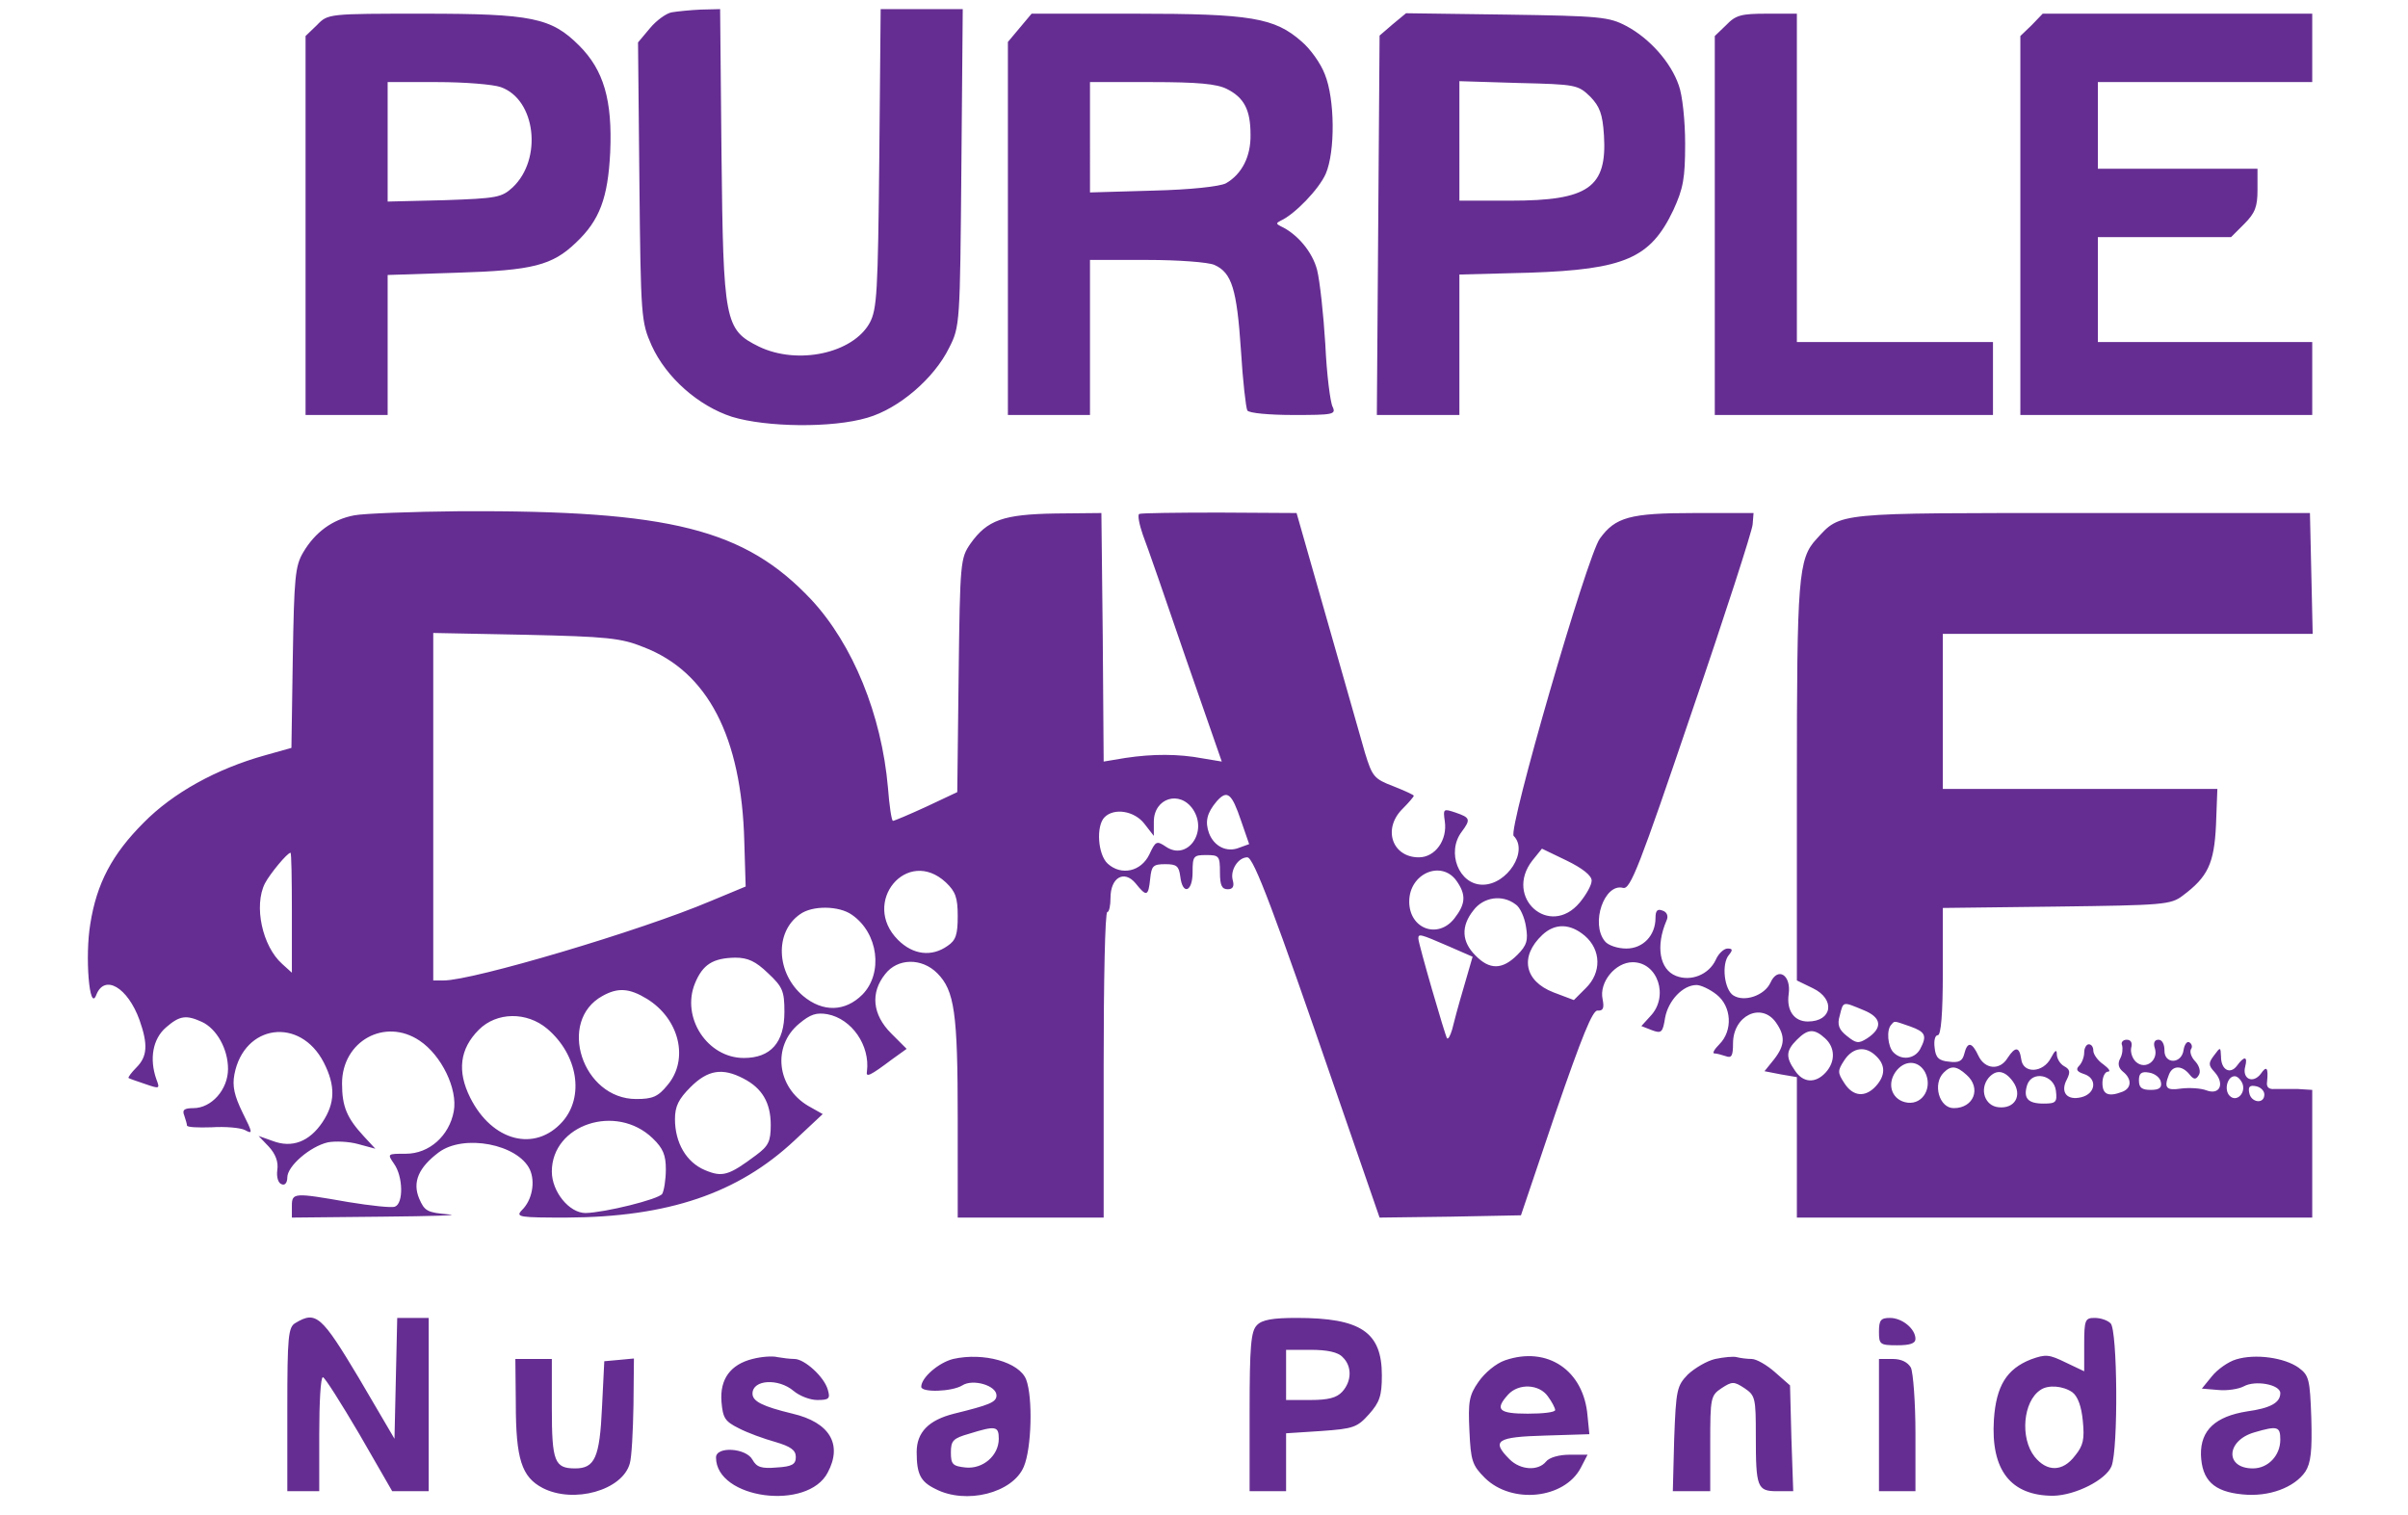 <svg xmlns="http://www.w3.org/2000/svg" width="704" height="443" fill="none" viewBox="0 0 704 443"><path fill="#652D92" d="M196.4 3.6c-1.6.267-4.533 2.4-6.4 4.667l-3.467 4.133.4 40.8c.4 39.733.534 40.933 3.6 47.867 4.267 9.333 13.6 17.6 23.467 20.8 10 3.066 29.333 3.333 39.6.266 9.2-2.666 19.467-11.466 23.867-20.4 3.2-6.266 3.2-7.066 3.6-52.8l.4-46.266h-24l-.4 43.6c-.4 39.333-.667 44.133-2.8 48.133-4.934 8.933-21.067 12.4-32.4 6.933-10-4.933-10.4-7.2-10.934-56.4l-.4-42.266-5.6.133c-3.066.133-6.933.533-8.533.8ZM92.666 7.333l-3.333 3.2v110.8h24V80.4l20.4-.667c22-.666 27.733-2.133 34.667-8.8 6.933-6.533 9.333-13.066 10-26.4.666-15.2-1.867-24-9.067-31.2C161.2 5.2 155.6 4 123.733 4 96 4 95.866 4 92.666 7.333ZM146.4 25.467c10.266 3.6 12.266 21.066 3.466 29.333-3.2 2.933-4.533 3.2-20 3.733l-16.533.4V24h14.533c7.867 0 16.267.667 18.534 1.467ZM298.133 8.133l-3.466 4.134v109.066h24V76h16.666c9.2 0 18 .667 19.734 1.467 5.066 2.266 6.533 7.066 7.733 24.933.533 8.933 1.467 16.933 1.867 17.6.4.8 6.533 1.333 13.466 1.333 11.6 0 12.534-.133 11.467-2.4-.667-1.2-1.733-9.466-2.133-18.266-.534-8.8-1.6-18.534-2.4-21.734-1.334-5.2-5.734-10.533-10.667-12.8-1.333-.666-1.333-.933 0-1.6 4.133-1.866 11.2-9.2 13.2-13.733 2.8-6.533 2.667-21.867-.267-29.067-1.2-3.2-4.266-7.466-6.8-9.6C372.667 5.2 365.733 4 331.867 4H301.6l-3.467 4.133ZM358.667 26c5.066 2.533 6.933 6.133 6.933 13.333.133 6.4-2.533 11.6-7.2 14.267-1.867.933-10.267 1.867-21.333 2.133l-18.4.534V24h18c13.6 0 19.066.533 22 2ZM407.2 7.067l-3.867 3.333-.4 55.467-.4 55.466h24.134V80.267l20.4-.534c28-.933 35.466-4.266 42.133-18.266 2.933-6.4 3.467-9.334 3.467-19.467 0-6.667-.8-14.267-1.867-17.067-2.267-6.666-8.533-13.733-15.333-17.333-5.067-2.667-7.6-2.933-34.934-3.333l-29.466-.4-3.867 3.2Zm57.733 21.2c2.8 2.933 3.6 5.066 4 11.333.934 15.2-4.533 19.067-27.2 19.067h-15.066V23.733l17.333.534c16.8.4 17.333.533 20.933 4ZM504.666 7.333l-3.333 3.2v110.8h81.333V100h-57.333V4h-8.667c-7.6 0-9.2.4-12 3.333ZM594 7.333l-3.333 3.2v110.8H676V100h-62.667V69.333h38.934l3.866-3.866c3.2-3.2 3.867-5.067 3.867-10v-6.134h-46.667V24H676V4h-78.8L594 7.333ZM103.6 150.667c-6.4 1.2-11.467 4.933-14.933 10.8-2.4 4-2.667 7.466-3.067 30.8l-.4 26.4-7.6 2.133c-14.4 4-27.067 11.067-35.6 19.733-9.2 9.2-13.733 17.734-15.6 29.6-1.6 9.467-.267 26 1.733 20.8 2.4-6.266 9.2-2.266 12.667 7.334 2.533 7.2 2.267 10.666-.933 13.866-1.467 1.467-2.534 2.934-2.267 3.067.133.133 2.4.933 4.8 1.733 4.267 1.467 4.4 1.467 3.333-1.333-2.133-6-1.066-11.867 2.8-15.2 4-3.467 5.867-3.733 10.533-1.6 4.267 2 7.6 7.867 7.6 13.733 0 6-4.8 11.467-10.133 11.467-2.666 0-3.333.533-2.666 2.133.4 1.2.8 2.534.8 2.934 0 .533 3.2.666 7.2.533 4-.267 8.4.133 9.733.8 2.4 1.333 2.267.8-.667-5.067-2.4-4.933-3.067-7.733-2.4-11.2 2.8-14.666 19.2-16.933 26.133-3.466 3.467 6.8 3.334 11.866-.4 17.466-3.866 5.734-8.933 7.6-14.533 5.467l-4.133-1.467 2.933 3.067c2 2.133 2.933 4.533 2.534 6.933-.267 2 .266 3.867 1.333 4.134.933.4 1.6-.534 1.6-2 0-3.334 6.666-9.067 11.867-10.267 2.133-.4 6.133-.267 8.933.533l4.933 1.334-3.333-3.6c-4.934-5.334-6.4-8.667-6.4-15.467 0-12.4 12.533-19.333 22.666-12.533 6.4 4.266 11.2 14.133 10 20.666-1.333 7.2-7.2 12.4-14 12.4-5.466 0-5.466 0-3.466 2.934 2.666 3.733 2.8 11.6.266 12.533-.933.4-7.066-.267-13.6-1.333-16-2.8-16.533-2.8-16.533 1.2V356l26.4-.267c14.4-.133 23.2-.4 19.467-.666-6.267-.534-7.067-.934-8.667-4.667-2-4.8-.133-9.067 5.733-13.467 7.334-5.466 23.2-2.4 26.667 5.067 1.6 3.6.667 8.933-2.4 11.867-1.867 2-.667 2.133 13.067 2.133 29.733-.133 50.133-7.067 66.666-22.533l8.267-7.734-4.267-2.4c-9.2-5.466-10.533-17.466-2.666-24 3.333-2.8 5.066-3.333 8.266-2.8 7.2 1.334 12.534 9.2 11.6 16.667-.4 2 .934 1.333 7.334-3.467l4.266-3.066-4.533-4.534c-5.467-5.466-6.133-11.866-1.733-17.333 3.6-4.667 10.666-4.8 15.2-.267 5.066 5.067 6 11.6 6 42.4V356h42.666v-44.667c0-24.533.4-44.666 1.067-44.666.533 0 .933-1.867.933-4.134 0-6 4-8.266 7.334-4.266 3.2 4 3.733 3.866 4.266-1.334.4-3.733.8-4.266 4.4-4.266 3.334 0 4 .533 4.4 3.6.667 5.6 3.6 4.533 3.6-1.2 0-4.8.267-5.067 4-5.067 3.734 0 4 .267 4 5.067 0 3.733.534 4.933 2.267 4.933 1.467 0 2-.8 1.467-2.667-.8-2.933 1.6-6.666 4.266-6.666 1.867 0 7.867 16 26.134 69.066L403.333 356l20.667-.267 20.666-.4 10.134-30c7.733-22.4 10.8-30 12.266-29.866 1.6.133 2-.667 1.467-3.334-1.067-4.933 3.733-10.8 8.8-10.8 7.333 0 10.667 10 5.2 15.734L479.866 300l3.067 1.2c2.8 1.067 3.2.667 3.867-3.6.933-5.067 5.2-9.6 9.2-9.6 1.2 0 3.866 1.2 5.866 2.8 4.4 3.467 4.8 10.533.8 14.533C501.2 306.8 500.533 308 501.2 308c.666 0 2.133.4 3.333.8 1.733.667 2.133-.133 2.133-3.733 0-8.134 8.267-12.134 12.534-6.134 2.8 4 2.666 6.667-.534 10.8l-2.8 3.467 4.8.933 4.667.8V356H676v-37.333l-4.267-.267h-6.8c-1.6.133-2.4-.533-2.133-2.133.4-4.134-.134-4.8-1.867-2.267-2.267 2.933-5.467 1.467-4.533-2.133.8-3.067-.267-3.2-2.4-.267-2 2.667-4.667 1.2-4.667-2.667-.133-2.8-.133-2.933-2-.4-1.733 2.267-1.733 2.934.133 4.934 3.067 3.466 1.467 6.8-2.4 5.333-1.733-.667-5.066-.8-7.333-.533-4.4.666-5.2-.134-3.6-4.134 1.067-2.666 3.733-2.666 5.867-.133 1.333 1.733 2 1.733 2.8.4.666-.933.266-2.667-.934-4-1.2-1.2-1.733-2.8-1.333-3.6.533-.667.267-1.6-.4-2-.667-.533-1.467.533-1.733 2.133-.534 4.267-5.734 4.267-5.6.134 0-1.734-.667-3.067-1.734-3.067-1.2 0-1.6.933-1.066 2.533 1.066 3.467-2.667 6.4-5.467 4-1.067-.933-1.733-2.8-1.467-4.133.4-1.467 0-2.4-1.333-2.4-1.067 0-1.733.8-1.333 1.6.266.933.133 2.667-.534 3.867-.8 1.466-.533 2.8.8 3.866 2.667 2.134 2.534 4.8-.133 5.867-4.133 1.6-5.867.8-5.867-2.533 0-1.867.8-3.334 1.6-3.334.934 0 .267-.933-1.333-2.133-1.6-1.067-2.933-2.933-2.933-4 0-1.067-.534-1.867-1.334-1.867-.666 0-1.333 1.067-1.333 2.4 0 1.334-.667 3.067-1.467 3.867-1.066 1.067-.666 1.733 1.334 2.4 4 1.2 3.6 5.733-.667 6.8-4.267 1.067-6.267-1.467-4.267-5.2 1.067-2.133.934-2.933-.8-3.867-1.2-.666-2.133-2.266-2.133-3.466 0-1.6-.533-1.2-1.733 1.066-2.267 4.4-8.134 4.667-8.667.4-.533-3.733-1.733-3.866-4-.4-2.267 3.734-6.667 3.334-8.533-.666-1.867-4-3.2-4.267-4.134-.534-.533 2.134-1.6 2.667-4.533 2.267-2.933-.267-3.867-1.2-4.133-4.133-.267-2 .133-3.6.933-3.6.933 0 1.467-6.267 1.467-18.534v-18.666l33.2-.4c31.2-.4 33.466-.534 36.933-3.2 7.333-5.467 9.2-9.334 9.733-20.667l.4-10.533H568v-45.334H676.133l-.4-17.733-.4-17.6h-66.667c-72.533 0-70.4-.267-77.6 7.6-5.333 5.733-5.733 11.2-5.733 71.467v57.6l4.667 2.266c6.666 3.2 5.733 9.734-1.467 9.734-4 0-6.267-3.2-5.6-8 .8-5.6-3.2-8.134-5.333-3.334-1.734 3.734-7.6 5.734-10.8 3.734-2.667-1.6-3.6-9.2-1.334-11.867 1.2-1.467 1.067-1.867-.4-1.867-1.066 0-2.666 1.467-3.466 3.334-2 4.266-7.2 6.4-11.6 4.666-4.8-1.866-6-8.666-2.8-16.133.666-1.333.133-2.533-1.067-2.933-1.6-.667-2.133 0-2.133 2.133 0 5.067-3.6 8.933-8.534 8.933-2.533 0-5.333-.933-6.266-2.133-4.267-5.2-.134-17.067 5.333-15.6 2.133.533 4.8-6.4 20-51.2 9.733-28.4 17.733-53.2 17.867-55.067l.266-3.333h-17.333c-18.8 0-23.067 1.2-27.6 7.467-3.733 5.066-26.933 85.2-25.2 86.933 4.4 4.4-1.867 14.267-9.067 14.267-6.933 0-10.666-9.467-6.133-15.467 2.667-3.6 2.533-4.133-1.733-5.6-3.6-1.2-3.734-1.2-3.2 2.533.8 5.467-2.8 10.534-7.6 10.534-7.734 0-10.667-8.267-4.8-14.134 1.866-1.866 3.333-3.6 3.333-3.866 0-.267-2.667-1.467-6-2.8-5.6-2.134-6.133-2.8-8.267-9.734-1.2-4.133-6.133-21.6-11.066-38.8L379.066 150l-22.533-.133c-12.4 0-22.933.133-23.467.4-.533.266 0 3.066 1.067 6.133 1.2 3.067 6.8 19.2 12.533 36l10.534 30.267-5.6-.934c-7.067-1.333-14.534-1.333-22.534-.133l-6.4 1.067-.266-36.4L322 150l-13.467.133c-15.2.267-19.867 1.867-24.8 8.8-2.933 4.267-3.067 5.2-3.467 38.534l-.4 34.133-9.066 4.267c-4.934 2.266-9.334 4.133-9.734 4.133-.4 0-1.066-4.4-1.466-9.733-1.867-21.334-10.267-41.867-22.4-54.934-19.467-20.666-41.2-26.133-102.534-25.866-14.266.133-28.266.666-31.066 1.2Zm84.533 38.533c18.8 7.2 28.667 26.267 29.467 56.8l.4 13.2-10.267 4.267c-20.4 8.666-69.467 23.2-78 23.2h-3.067v-101.6l27.067.533c23.6.533 27.867.933 34.4 3.6ZM362.8 239.867l2.4 6.933-2.934 1.067c-3.6 1.466-7.333-.4-8.8-4.267-1.2-3.333-.666-5.867 2.267-9.333 3.067-3.467 4.4-2.267 7.067 5.6Zm-14-3.2c4.4 6.666-1.734 15.066-7.867 10.933-2.8-1.867-3.067-1.733-4.933 2.267-2.4 4.933-8.134 6.266-12.134 2.666-2.933-2.666-3.466-11.066-.933-13.6 2.8-2.8 8.667-1.866 11.6 1.867l2.8 3.6v-4.133c0-6.934 7.6-9.334 11.467-3.6Zm116.533 20.8c0 1.333-1.6 4.133-3.467 6.4C453.066 274.4 439.6 262.4 448 251.6l2.8-3.467 7.2 3.467c4.666 2.267 7.333 4.4 7.333 5.867Zm-380 9.466V284.4l-2.8-2.533c-5.867-5.2-8.4-17.067-5.067-23.6 1.467-2.8 6.534-8.934 7.467-8.934.267 0 .4 7.867.4 17.6Zm191.2-8.933c2.8 2.667 3.467 4.4 3.467 9.867 0 5.333-.534 7.066-2.934 8.666-4.666 3.334-10.133 2.667-14.533-1.733-10.933-10.933 2.667-27.333 14-16.8Zm149.333-.4c2.8 4 2.667 6.667-.666 10.933-4.8 6.134-13.2 3.067-13.2-4.933 0-8.267 9.466-12.267 13.866-6Zm17.2 6.8c1.334.8 2.667 3.867 3.067 6.533.667 4 .267 5.467-2.533 8.267-4.4 4.4-8.134 4.4-12.267.133-4-4-4.267-8.533-.533-13.2 2.933-3.866 8.4-4.666 12.266-1.733Zm-194 3.067c7.734 5.333 9.2 17.066 3.067 23.333-5.067 5.067-11.6 5.2-17.333.4-7.867-6.667-8.4-18.667-.934-23.867 3.6-2.666 11.467-2.533 15.2.134Zm214.267 6.133c4.8 4.133 4.933 10.8.267 15.333l-3.467 3.467-6-2.267c-8.533-3.333-9.867-10.533-3.2-16.8 3.733-3.466 8.133-3.333 12.4.267Zm-40.133 2.933 7.333 3.2-2.667 9.2c-1.466 4.934-2.933 10.4-3.333 12.134-.533 1.733-1.067 2.8-1.467 2.533-.533-.667-8.4-27.733-8.4-29.2 0-1.467.534-1.333 8.534 2.133Zm-198.667 8c4.267 4 4.8 5.2 4.8 11.334 0 8.933-4 13.466-11.867 13.466-10.666 0-18.4-11.866-14.266-21.866 2.266-5.467 5.2-7.334 11.733-7.467 3.733 0 6 1.067 9.6 4.533ZM189.066 292c9.6 5.867 12.4 17.733 6.134 25.2-2.8 3.467-4.4 4.133-9.2 4.133-15.734 0-23.2-22.8-9.867-30.133 4.533-2.533 7.867-2.267 12.933.8Zm355.734 3.333c5.333 2.134 5.733 5.2 1.066 8.267-2.533 1.6-3.2 1.467-5.866-.667-2.4-1.866-2.934-3.333-2.134-6 1.067-4.266.8-4.133 6.934-1.6ZM160 300.8c8.933 7.6 10.933 19.867 4.4 27.2-8 8.933-20.534 5.733-26.934-7.067-3.866-7.733-3.066-14.266 2.534-19.866 5.2-5.2 14-5.334 20-.267Zm398.533-.667c4.4 1.6 4.933 2.667 2.8 6.667-1.6 2.8-5.333 3.333-7.733.933-1.734-1.733-2.134-6.666-.667-8.133 1.067-1.2.533-1.2 5.6.533ZM533.6 303.6c2.933 2.667 3.066 6.8.133 10s-6.533 3.067-8.933-.533c-2.8-4-2.667-5.867.533-9.067 3.2-3.2 5.067-3.333 8.267-.4Zm14.933 5.2c2.8 2.667 2.667 5.733-.133 8.8-3.067 3.333-6.667 3.067-9.2-.933-2-3.067-2-3.6 0-6.667 2.533-3.867 6.266-4.267 9.333-1.2Zm14.267 4.667c2.266 4.4-.534 9.466-5.067 8.933-4.4-.533-6.267-5.067-3.6-8.933 2.533-3.6 6.667-3.6 8.667 0Zm12.133.8c4.4 3.866 2.133 9.733-3.733 9.733-4.267 0-6.267-7.067-2.934-10.4 2.134-2.133 3.734-2 6.667.667Zm-357.6 1.066c5.467 2.8 8 7.067 8 13.6 0 4.8-.667 6.134-4.267 8.8-8 6-9.866 6.534-14.933 4.4-5.467-2.266-8.8-8-8.8-14.933 0-3.733 1.067-5.867 4.533-9.333 5.067-5.067 9.334-5.734 15.467-2.534Zm371.2.934c2.8 4 .533 8-4.267 7.466-4-.4-5.6-5.2-2.933-8.533 2.267-2.667 4.8-2.267 7.2 1.067Zm43.2 0c.4 1.733-.4 2.4-2.933 2.4-2.667 0-3.467-.667-3.467-2.8 0-2 .667-2.667 2.933-2.267 1.734.267 3.2 1.467 3.467 2.667Zm-30.667 2.666c.4 3.334 0 3.734-3.6 3.734-4.666 0-6-1.6-4.8-5.467 1.467-4.267 7.867-2.933 8.4 1.733ZM655.6 316.8c1.066 2.8-1.734 5.6-3.734 3.6-1.733-1.733-.666-5.733 1.467-5.733.8 0 1.733.933 2.267 2.133Zm6.4 3.2c0 2.933-3.867 2.4-4.4-.4-.4-1.867.133-2.4 2-2 1.333.267 2.4 1.333 2.4 2.4Zm-471.2 12.8c3.066 2.933 3.866 4.933 3.866 9.067 0 3.066-.533 6.266-1.066 7.2-1.067 1.6-16.8 5.466-22.4 5.6-4.8 0-9.867-6.267-9.867-12.134 0-13.733 18.8-20 29.467-9.733ZM86.4 386.8C84.267 388 84 390.667 84 412v24h9.333v-16.667c0-9.2.4-16.666 1.067-16.666.533 0 5.333 7.6 10.667 16.666l9.6 16.667h10.666v-50.667h-9.2l-.4 17.6-.4 17.734-10.4-17.734C94 384.667 92.4 383.2 86.4 386.8ZM367.466 387.467c-1.733 1.733-2.133 6-2.133 25.333V436H376v-16.933l10.266-.667c9.467-.667 10.534-1.067 14-4.933C403.333 410 404 408.133 404 402.133c0-12.666-6.134-16.8-24.934-16.8-6.933 0-10.133.534-11.6 2.134Zm25.067 9.333c2.8 2.667 2.667 7.067-.133 10.133-1.6 1.734-4 2.4-9.334 2.4H376v-14.666h7.2c4.8 0 8 .666 9.333 2.133ZM549.333 389.333c0 3.734.267 4 5.333 4 3.734 0 5.334-.533 5.334-1.866 0-2.934-3.867-6.134-7.467-6.134-2.667 0-3.2.667-3.2 4ZM609.333 393.2v7.733L604 398.4c-4.934-2.4-5.867-2.533-10.267-.933-7.067 2.8-10.133 7.733-10.8 17.6-.933 14.8 4.933 22.266 17.333 22.266 6.534-.133 15.467-4.666 17.067-8.666 2-5.2 1.733-39.734-.267-41.734-.933-.933-2.933-1.6-4.666-1.6-2.8 0-3.067.534-3.067 7.867Zm-3.467 13.867c1.6 1.2 2.667 4.133 3.067 8.4.533 5.333.133 7.2-2.267 10.133-3.6 4.8-8.266 4.8-11.866.267-4.267-5.467-3.334-16.134 1.733-19.467 2.267-1.6 6.667-1.2 9.333.667ZM220 397.333c-6.4 1.6-9.6 5.867-9.067 12.534.4 4.8 1.067 5.733 5.067 7.733 2.533 1.333 7.333 3.067 10.666 4 4.534 1.333 6 2.4 6 4.4 0 2.133-1.066 2.8-5.6 3.067-4.533.4-5.866-.134-7.066-2.267-1.867-3.467-10.667-4-10.667-.667 0 12.134 26.8 15.734 32.667 4.4 4.4-8.266.533-14.666-10.267-17.2-8.8-2.133-11.733-3.6-11.733-5.866 0-4.134 7.6-4.534 12-.8 1.733 1.466 4.8 2.666 6.933 2.666 3.467 0 3.867-.4 3.067-3.066-1.067-3.734-6.8-8.934-9.734-8.934-1.2 0-3.466-.266-4.933-.533-1.467-.4-4.8-.133-7.333.533ZM278.667 397.333c-4.267 1.067-9.334 5.467-9.334 8.134 0 1.733 8.934 1.466 12-.4 3.067-2 10 0 10 2.933 0 2-2.133 2.8-12.4 5.333C271.467 415.2 268 418.8 268 424.533c0 6.4 1.067 8.667 5.467 10.8 8.933 4.667 22.666 1.2 25.866-6.533 2.267-5.333 2.667-20.267.667-25.467-2-5.066-12.4-8-21.333-6ZM292 420.667c0 4.933-4.667 8.933-9.733 8.4-3.734-.4-4.267-.934-4.267-4.4 0-3.467.667-4.134 5.333-5.467 7.734-2.4 8.667-2.267 8.667 1.467ZM440 397.733c-2.667.934-5.867 3.6-7.734 6.267-2.8 4-3.066 5.867-2.666 14.4.4 8.667.8 10 4.533 13.733 7.867 7.734 23.2 6.134 28-2.933l2-3.867H458.8c-2.934 0-5.867.8-6.8 2-2.267 2.8-7.467 2.534-10.667-.666-5.467-5.467-3.733-6.534 10.4-6.934l12.933-.4-.533-5.333c-1.067-13.333-11.733-20.533-24.133-16.267Zm12.533 10.534c1.2 1.6 2.133 3.466 2.133 4 0 .666-3.6 1.066-8 1.066-8.533 0-9.733-1.2-5.733-5.6 3.067-3.333 9.067-3.066 11.6.534ZM501.466 397.333c-2.4.534-6 2.667-8 4.534-3.2 3.333-3.466 4.4-4 18.8l-.4 15.333H500v-14c0-13.333.133-14 3.333-16.133 3.067-2 3.6-2 6.667 0 3.2 2.133 3.333 2.933 3.333 14 0 15.066.4 16.133 6.267 16.133h4.666l-.533-15.467-.4-15.466-4.4-3.867c-2.4-2.133-5.467-3.867-6.8-3.867-1.467 0-3.333-.266-4.4-.533-.933-.267-3.733 0-6.267.533ZM653.733 397.467c-2.267.666-5.467 2.933-7.067 4.933l-2.933 3.6 4.8.4c2.533.267 6-.267 7.467-1.067 3.333-1.866 10.666-.533 10.666 2 0 2.8-2.933 4.4-9.733 5.334-9.2 1.466-13.6 5.466-13.467 12.666.267 7.467 3.734 10.8 12.134 11.6 7.733.8 15.2-2 18.4-6.666 1.6-2.534 2-6 1.733-15.6-.4-11.467-.667-12.534-3.733-14.8-4.134-2.934-12.667-4.134-18.267-2.4Zm12.933 23.466c0 4.667-3.6 8.4-8 8.4-8.266 0-7.866-8.133.4-10.533 6.8-2 7.6-1.733 7.6 2.133ZM150.8 410.267c0 16.4 1.733 21.6 7.867 24.8 9.066 4.666 23.333.666 25.466-7.2.534-1.734.934-9.334 1.067-16.934l.133-13.733-4.266.4-4.4.4-.667 13.467c-.667 14.8-2.133 17.866-7.867 17.866-6 0-6.8-2-6.8-17.6v-14.4h-10.666l.133 12.934ZM549.333 416.667V436H560v-16.8c0-9.2-.667-17.867-1.334-19.333-.933-1.6-2.8-2.534-5.333-2.534h-4v19.334Z"/></svg>